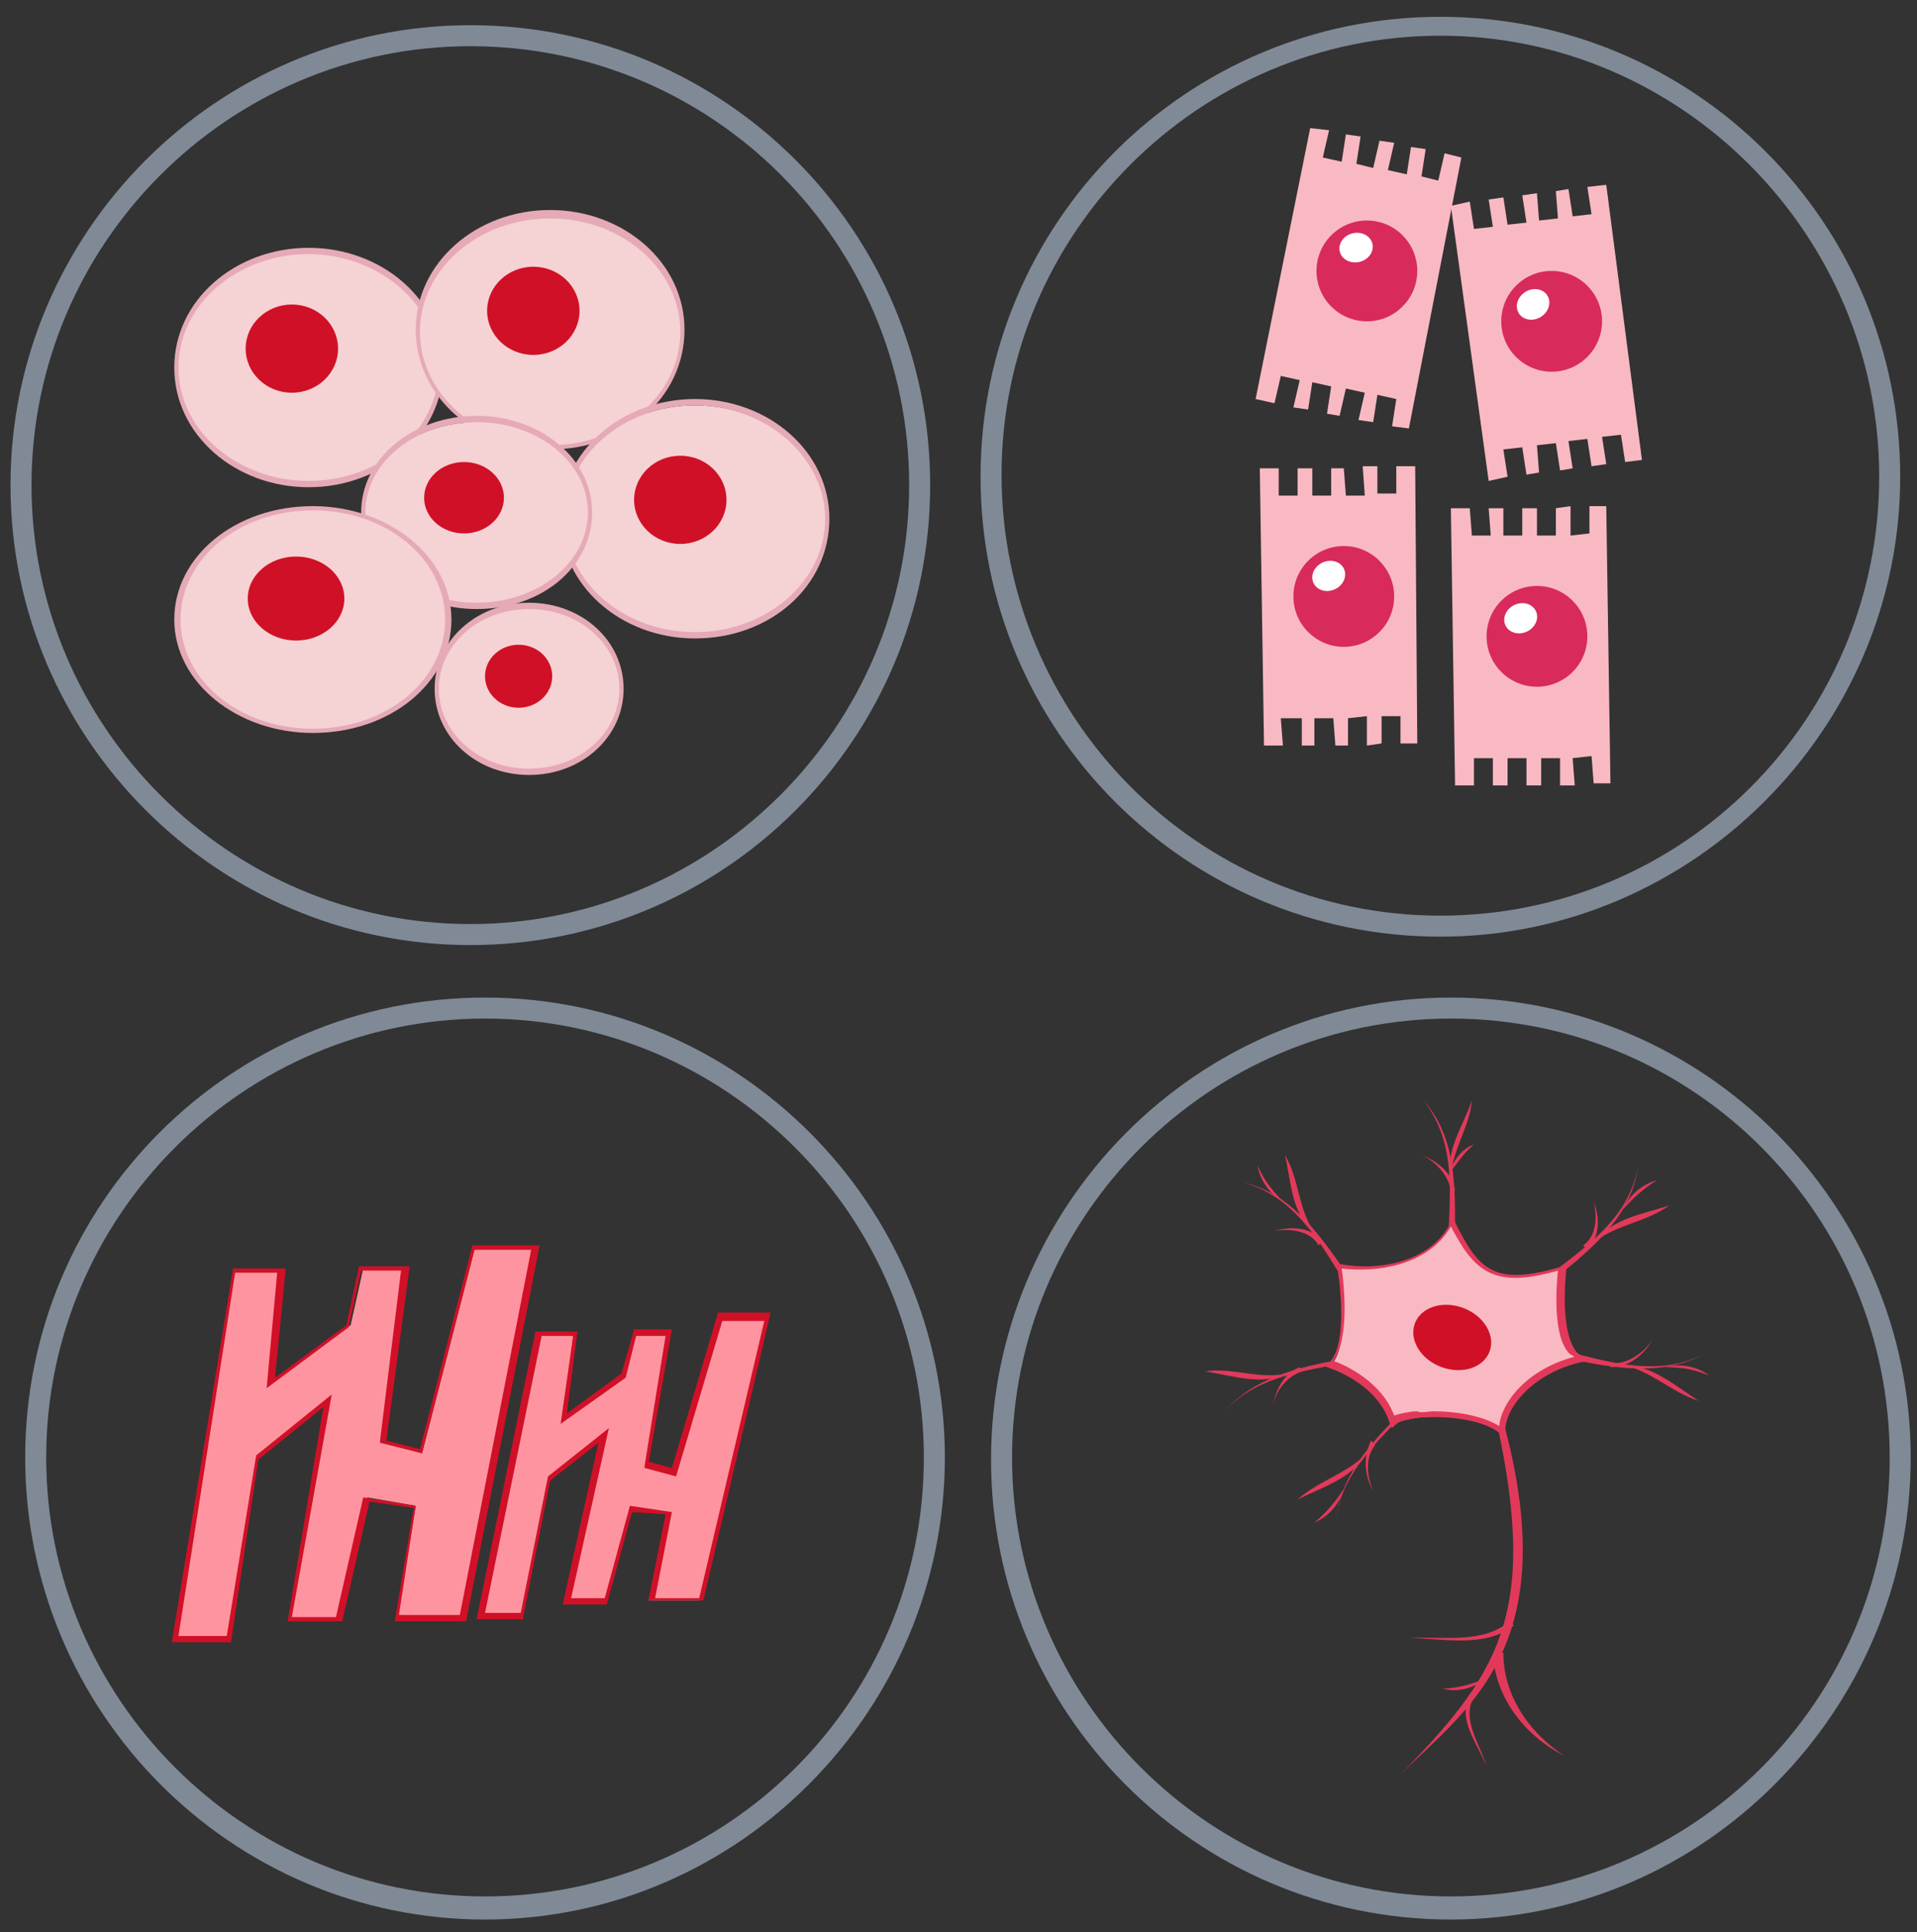 <?xml version="1.0" encoding="utf-8"?>
<!-- Generator: Adobe Illustrator 26.0.0, SVG Export Plug-In . SVG Version: 6.00 Build 0)  -->
<svg version="1.1" id="图层_1" xmlns="http://www.w3.org/2000/svg" xmlns:xlink="http://www.w3.org/1999/xlink" x="0px" y="0px"
	 viewBox="0 0 91.3 92" style="enable-background:new 0 0 91.3 92;" xml:space="preserve">
<rect x="0" y="0" width="91.3" height="92" fill="#333333" stroke="none"/>
<style type="text/css">
	.st0{fill:#808A96;}
	.st1{fill:#F5D2D3;}
	.st2{fill:#E5AAB6;}
	.st3{fill:#D01027;}
	.st4{fill:#F9B9C3;}
	.st5{fill:#D82B5C;}
	.st6{fill:#FFFFFF;}
	.st7{fill:#E2395A;}
	.st8{fill:#FF94A1;}
</style>
<g>
	<path class="st0" d="M23.1,91.4C11,91.4,1.2,81.5,1.2,69.4S11,47.5,23.1,47.5S45,57.4,45,69.4S35.2,91.4,23.1,91.4z M23.1,48.5
		c-11.5,0-20.9,9.4-20.9,20.9c0,11.5,9.4,20.9,20.9,20.9S44,81,44,69.4C44,57.9,34.6,48.5,23.1,48.5z"/>
</g>
<g>
	<path class="st0" d="M22.4,45C10.3,45,0.5,35.1,0.5,23.1S10.3,1.2,22.4,1.2S44.3,11,44.3,23.1S34.5,45,22.4,45z M22.4,2.2
		c-11.5,0-20.9,9.4-20.9,20.9S10.9,44,22.4,44s20.9-9.4,20.9-20.9S34,2.2,22.4,2.2z"/>
</g>
<g>
	<ellipse class="st1" cx="14.7" cy="17.5" rx="6.3" ry="5.5"/>
	<g>
		<path class="st2" d="M14.7,23.2c-3.5,0-6.4-2.5-6.4-5.7s2.9-5.7,6.4-5.7s6.4,2.5,6.4,5.7S18.2,23.2,14.7,23.2z M14.7,12.1
			c-3.4,0-6.2,2.4-6.2,5.4c0,3,2.8,5.4,6.2,5.4s6.2-2.4,6.2-5.4C20.9,14.6,18.1,12.1,14.7,12.1z"/>
	</g>
</g>
<ellipse class="st3" cx="13.9" cy="16.6" rx="2.2" ry="2.1"/>
<g>
	<ellipse class="st1" cx="26.2" cy="15.8" rx="6.3" ry="5.5"/>
	<g>
		<path class="st2" d="M26.2,21.4c-3.5,0-6.4-2.5-6.4-5.7s2.9-5.7,6.4-5.7s6.4,2.5,6.4,5.7S29.8,21.4,26.2,21.4z M26.2,10.4
			c-3.4,0-6.2,2.4-6.2,5.4c0,3,2.8,5.4,6.2,5.4s6.2-2.4,6.2-5.4C32.4,12.8,29.6,10.4,26.2,10.4z"/>
	</g>
</g>
<ellipse class="st3" cx="25.4" cy="14.8" rx="2.2" ry="2.1"/>
<g>
	<ellipse class="st1" cx="33.1" cy="24.8" rx="6.3" ry="5.5"/>
	<g>
		<path class="st2" d="M33.1,30.4c-3.5,0-6.4-2.5-6.4-5.7s2.9-5.7,6.4-5.7s6.4,2.5,6.4,5.7S36.7,30.4,33.1,30.4z M33.1,19.3
			c-3.4,0-6.2,2.4-6.2,5.4c0,3,2.8,5.4,6.2,5.4s6.2-2.4,6.2-5.4C39.3,21.8,36.5,19.3,33.1,19.3z"/>
	</g>
</g>
<ellipse class="st3" cx="32.4" cy="23.8" rx="2.2" ry="2.1"/>
<g>
	<ellipse class="st1" cx="22.7" cy="24.5" rx="5.4" ry="4.4"/>
	<g>
		<path class="st2" d="M22.7,29c-3,0-5.5-2-5.5-4.6s2.5-4.6,5.5-4.6s5.5,2,5.5,4.6S25.8,29,22.7,29z M22.7,20.1
			c-2.9,0-5.3,1.9-5.3,4.3s2.4,4.3,5.3,4.3s5.3-1.9,5.3-4.3S25.6,20.1,22.7,20.1z"/>
	</g>
</g>
<ellipse class="st3" cx="22.1" cy="23.7" rx="1.9" ry="1.7"/>
<g>
	<ellipse class="st1" cx="14.9" cy="29.5" rx="6.4" ry="5.3"/>
	<g>
		<path class="st2" d="M14.9,34.9c-3.6,0-6.6-2.4-6.6-5.4s2.9-5.4,6.6-5.4c3.6,0,6.6,2.4,6.6,5.4S18.6,34.9,14.9,34.9z M14.9,24.3
			c-3.5,0-6.3,2.3-6.3,5.2s2.8,5.2,6.3,5.2c3.5,0,6.3-2.3,6.3-5.2S18.4,24.3,14.9,24.3z"/>
	</g>
</g>
<ellipse class="st3" cx="14.1" cy="28.5" rx="2.3" ry="2"/>
<g>
	<ellipse class="st1" cx="25.2" cy="32.8" rx="4.4" ry="4"/>
	<g>
		<path class="st2" d="M25.2,36.9c-2.5,0-4.5-1.8-4.5-4.1s2-4.1,4.5-4.1c2.5,0,4.5,1.8,4.5,4.1S27.7,36.9,25.2,36.9z M25.2,29
			c-2.4,0-4.3,1.7-4.3,3.8s1.9,3.8,4.3,3.8c2.4,0,4.3-1.7,4.3-3.8S27.6,29,25.2,29z"/>
	</g>
</g>
<ellipse class="st3" cx="24.7" cy="32.2" rx="1.6" ry="1.5"/>
<g>
	<path class="st0" d="M68.6,44.6c-12.1,0-21.9-9.8-21.9-21.9c0-12.1,9.8-21.9,21.9-21.9s21.9,9.8,21.9,21.9
		C90.5,34.7,80.6,44.6,68.6,44.6z M68.6,1.7c-11.5,0-20.9,9.4-20.9,20.9S57,43.6,68.6,43.6s20.9-9.4,20.9-20.9S80.1,1.7,68.6,1.7z"
		/>
</g>
<g>
	<polygon class="st4" points="68.8,7.3 68.5,8.6 67.7,8.4 67.9,7.1 67.2,7 67,8.3 66.1,8.1 66.4,6.8 65.7,6.7 65.4,8 64.6,7.8 
		64.8,6.5 64.1,6.4 63.9,7.7 63,7.5 63.3,6.2 62.4,6.1 59.8,19 60.7,19.2 61,17.9 61.9,18.1 61.6,19.4 62.3,19.5 62.5,18.2 
		63.4,18.4 63.2,19.7 63.8,19.8 64.1,18.5 65,18.7 64.7,20 65.4,20.1 65.6,18.8 66.5,19 66.3,20.3 67.1,20.4 69.6,7.5 	"/>
	<circle class="st5" cx="65.1" cy="12.9" r="2.4"/>
	<ellipse transform="matrix(0.974 -0.225 0.225 0.974 -0.99 14.832)" class="st6" cx="64.6" cy="11.8" rx="0.8" ry="0.7"/>
</g>
<g>
	<polygon class="st4" points="75.6,8.9 75.8,10.2 74.9,10.3 74.7,9 74.1,9.1 74.2,10.4 73.3,10.5 73.2,9.2 72.5,9.3 72.7,10.6 
		71.8,10.7 71.6,9.4 70.9,9.5 71.1,10.8 70.2,10.9 70,9.6 69.1,9.8 70.9,22.9 71.8,22.7 71.6,21.4 72.5,21.3 72.7,22.6 73.3,22.5 
		73.2,21.2 74.1,21.1 74.3,22.4 74.9,22.3 74.7,21 75.6,20.9 75.8,22.2 76.5,22.1 76.3,20.8 77.2,20.7 77.4,22 78.2,21.9 76.5,8.8 	
		"/>
	<circle class="st5" cx="73.9" cy="15.3" r="2.4"/>
	<ellipse transform="matrix(0.851 -0.525 0.525 0.851 3.28 40.48)" class="st6" cx="73" cy="14.5" rx="0.8" ry="0.7"/>
</g>
<g>
	<polygon class="st4" points="66.5,22.2 66.5,23.5 65.6,23.5 65.6,22.2 64.9,22.2 65,23.6 64.1,23.6 64,22.3 63.4,22.3 63.4,23.6 
		62.5,23.6 62.5,22.3 61.8,22.3 61.8,23.6 60.9,23.6 60.9,22.3 60,22.3 60.2,35.5 61.1,35.5 61,34.2 62,34.2 62,35.5 62.6,35.5 
		62.6,34.2 63.5,34.2 63.6,35.5 64.2,35.5 64.2,34.2 65.1,34.1 65.1,35.5 65.8,35.4 65.8,34.1 66.7,34.1 66.7,35.4 67.5,35.4 
		67.4,22.2 	"/>
	<circle class="st5" cx="64" cy="28.4" r="2.4"/>
	<ellipse transform="matrix(0.908 -0.419 0.419 0.908 -5.675 29.066)" class="st6" cx="63.3" cy="27.4" rx="0.8" ry="0.7"/>
</g>
<g>
	<polygon class="st4" points="75.7,24.1 75.7,25.4 74.8,25.5 74.8,24.1 74.1,24.2 74.1,25.5 73.2,25.5 73.2,24.2 72.5,24.2 
		72.5,25.5 71.6,25.5 71.6,24.2 70.9,24.2 71,25.5 70.1,25.5 70,24.2 69.1,24.2 69.3,37.4 70.2,37.4 70.2,36.1 71.1,36.1 71.1,37.4 
		71.8,37.4 71.8,36.1 72.7,36.1 72.7,37.4 73.4,37.4 73.4,36.1 74.3,36.1 74.3,37.4 75,37.4 74.9,36.1 75.8,36 75.9,37.3 76.7,37.3 
		76.5,24.1 	"/>
	<circle class="st5" cx="73.2" cy="30.3" r="2.4"/>
	<ellipse transform="matrix(0.908 -0.419 0.419 0.908 -5.633 33.079)" class="st6" cx="72.4" cy="29.4" rx="0.8" ry="0.7"/>
</g>
<path class="st7" d="M68.7,80.4c0.7,0,1.4-0.2,2.1-0.5C70.2,80.4,69.4,80.6,68.7,80.4L68.7,80.4z"/>
<g>
	<g>
		<path class="st0" d="M69.1,91.4c-12.1,0-21.9-9.8-21.9-21.9S57,47.5,69.1,47.5S91,57.4,91,69.4S81.2,91.4,69.1,91.4z M69.1,48.5
			c-11.5,0-20.9,9.4-20.9,20.9c0,11.5,9.4,20.9,20.9,20.9S90,81,90,69.4C90,57.9,80.7,48.5,69.1,48.5z"/>
	</g>
	<path class="st7" d="M69,58.4c0.1-2.1,0.2-4.2-1.2-6c1.5,1.7,1.5,3.9,1.5,6C69.2,58.4,69,58.4,69,58.4L69,58.4z"/>
	<path class="st7" d="M67.7,55c0.8,0.3,1.5,0.9,1.6,1.7c0,0-0.2,0-0.2,0C69,56,68.4,55.3,67.7,55L67.7,55z"/>
	<path class="st7" d="M70.1,52.4c-0.1,1.3-1,2.4-1,3.8C68.8,54.8,69.7,53.6,70.1,52.4L70.1,52.4z"/>
	<path class="st7" d="M70.2,54.5c-0.5,0.4-0.8,0.9-1.2,1.4C69.2,55.3,69.6,54.7,70.2,54.5L70.2,54.5z"/>
	<path class="st7" d="M63.7,60.5c-1.1-1.8-2.3-3.6-4.5-4.2c2.2,0.5,3.5,2.3,4.7,4C63.9,60.4,63.7,60.5,63.7,60.5L63.7,60.5z"/>
	<path class="st7" d="M60.7,58.6c0.8-0.2,1.7-0.2,2.3,0.5c0,0-0.2,0.2-0.2,0.2C62.4,58.6,61.5,58.5,60.7,58.6L60.7,58.6z"/>
	<path class="st7" d="M61.2,55c0.7,1.2,0.6,2.5,1.4,3.7C61.5,57.8,61.5,56.3,61.2,55L61.2,55z"/>
	<path class="st7" d="M59.9,55.5c0.3,0.7,0.7,1.2,1.2,1.7C60.5,56.9,60,56.2,59.9,55.5L59.9,55.5z"/>
	<path class="st7" d="M63.5,65c-2.1,0.4-4.2,0.8-5.5,2.6c1.3-1.8,3.4-2.4,5.5-2.8C63.4,64.8,63.5,65,63.5,65L63.5,65z"/>
	<path class="st7" d="M60.6,67.1c0.1-0.8,0.5-1.7,1.3-2c0,0,0.1,0.2,0.1,0.2C61.2,65.6,60.7,66.3,60.6,67.1L60.6,67.1z"/>
	<path class="st7" d="M57.4,65.3c1.3-0.2,2.6,0.4,3.9,0.1C60.1,66,58.7,65.5,57.4,65.3L57.4,65.3z"/>
	<path class="st7" d="M74.2,60.4c1.7-1.3,3.4-2.6,3.8-4.8c-0.3,2.2-2,3.7-3.6,5C74.4,60.6,74.2,60.4,74.2,60.4L74.2,60.4z"/>
	<path class="st7" d="M75.9,57.2c0.3,0.8,0.3,1.7-0.3,2.3c0,0-0.2-0.2-0.2-0.2C76,58.9,76.1,58,75.9,57.2L75.9,57.2z"/>
	<path class="st7" d="M79.5,57.4c-1.1,0.8-2.5,0.9-3.5,1.7C76.8,58,78.3,57.8,79.5,57.4L79.5,57.4z"/>
	<path class="st7" d="M78.9,56.2c-0.6,0.4-1.1,0.8-1.6,1.4C77.6,56.9,78.2,56.4,78.9,56.2L78.9,56.2z"/>
	<path class="st7" d="M75.2,64.5c2,0.5,4.1,1,6.1-0.1c-1.9,1.1-4.1,0.8-6.1,0.4C75.2,64.8,75.2,64.5,75.2,64.5L75.2,64.5z"/>
	<path class="st7" d="M78.7,63.8c-0.4,0.7-1.1,1.3-2,1.3c0,0,0-0.2,0-0.2C77.5,65,78.3,64.4,78.7,63.8L78.7,63.8z"/>
	<path class="st7" d="M80.9,66.7c-1.3-0.4-2.2-1.4-3.6-1.7C78.7,65,79.8,66,80.9,66.7L80.9,66.7z"/>
	<path class="st7" d="M81.4,65.5c-0.7-0.3-1.3-0.4-2.1-0.4C80.1,64.9,80.9,65.1,81.4,65.5L81.4,65.5z"/>
	<path class="st7" d="M66.6,67.6c-1.5,1.5-3,3.1-3,5.3c0-2.2,1.4-3.9,2.9-5.4C66.4,67.5,66.6,67.6,66.6,67.6L66.6,67.6z"/>
	<path class="st7" d="M65.4,71c-0.4-0.7-0.5-1.6-0.1-2.4c0,0,0.2,0.2,0.2,0.2C65,69.4,65.1,70.3,65.4,71L65.4,71z"/>
	<path class="st7" d="M61.8,71.4c1-0.9,2.3-1.2,3.3-2.2C64.4,70.4,63,70.8,61.8,71.4L61.8,71.4z"/>
	<path class="st7" d="M62.6,72.5c0.6-0.5,1-1,1.4-1.6C63.8,71.6,63.3,72.2,62.6,72.5L62.6,72.5z"/>
	<path class="st7" d="M71.3,67.8c0.2,0.5,0.2-0.6,0.3-0.1c3,11-2,13.8-5.1,17C71.3,79.8,73.3,77,71.3,67.8z"/>
	<g>
		<path class="st4" d="M63.8,60.3c1.5,0.3,4.3,0,5.4-2.1c1.2,2.2,2,3.2,5.3,2.2c-0.3,2.4,0,4.4,1.1,4.3c-2.7,0.5-4.2,2.4-4,3.6
			c-1.3-1.2-4.8-0.9-5.1-0.5c-0.7-2.1-3.1-2.8-3.1-2.8C64.4,63.9,63.8,60.3,63.8,60.3z"/>
		<path class="st7" d="M71.7,68.5l-0.2-0.2c-0.8-0.7-2.5-0.9-3.9-0.8c-0.7,0.1-1,0.2-1.1,0.3L66.3,68l-0.1-0.2c-0.6-2-3-2.7-3-2.7
			L63.1,65l0.2-0.1c1-1,0.4-4.5,0.4-4.5l0-0.2l0.2,0c1.6,0.3,4.2,0,5.2-2l0.1-0.2l0.1,0.2c1.1,2.2,1.8,3.1,5.1,2.1l0.2-0.1l0,0.2
			c-0.2,2,0,3.4,0.5,4c0.1,0.1,0.3,0.2,0.5,0.2l0,0.2c-2.7,0.5-4,2.4-3.9,3.4L71.7,68.5z M68.3,67.2c1,0,2.3,0.2,3.1,0.7
			c0.1-1.1,1.3-2.7,3.6-3.3c-0.1,0-0.1-0.1-0.2-0.1c-0.6-0.5-0.8-2-0.6-4c-3.1,0.9-4,0-5.1-2.1c-1.1,1.9-3.6,2.2-5.2,2
			c0.1,0.7,0.4,3.3-0.4,4.4c0.6,0.2,2.3,1,2.9,2.6c0.3-0.1,0.8-0.2,1.1-0.2C67.7,67.3,68,67.2,68.3,67.2z"/>
	</g>
	<ellipse transform="matrix(0.355 -0.935 0.935 0.355 -14.926 105.68)" class="st3" cx="69.1" cy="63.7" rx="1.5" ry="1.9"/>
</g>
<path class="st7" d="M74.5,83.6c-1.8-0.9-3.3-2.7-3.4-4.9c0,0,0.5,0,0.5,0C71.6,80.7,72.8,82.5,74.5,83.6L74.5,83.6z"/>
<path class="st7" d="M67.1,78c1.6-0.1,3.5,0.3,4.8-0.8c0,0,0.2,0.2,0.2,0.2C70.7,78.5,68.7,78,67.1,78L67.1,78z"/>
<path class="st7" d="M70.8,84.1c-0.4-1-1.3-2.1-0.9-3.2c0,0,0.2,0.1,0.2,0.1C69.7,82,70.5,83.1,70.8,84.1L70.8,84.1z"/>
<g>
	<polygon class="st8" points="11.2,60.4 13.5,60.5 13,65.8 16.7,63.1 17.3,60.4 19.4,60.4 18.3,68.7 20.1,69.2 22.6,59.5 25.5,59.5 
		22,77.1 18.9,77.1 19.8,71.7 17.5,71.3 16.1,77.1 13.8,77.1 15.6,66.7 12.3,69.4 10.9,78 8.4,78 	"/>
	<path class="st3" d="M11,78.2H8.2l0-0.1l2.9-17.7l2.5,0l0,0.1l-0.5,5.1l3.4-2.5l0.6-2.8h2.4l0,0.1l-1.1,8.2L20,69l2.5-9.7h3.2
		l-3.5,17.9h-3.4l0.9-5.4l-2.1-0.3l-1.3,5.7h-2.6L15.4,67l-3.1,2.5L11,78.2z M8.5,77.9h2.3l1.4-8.6l0,0l3.6-2.9l-1.9,10.6H16
		l1.3-5.7l2.5,0.4L19,76.9h2.9l3.4-17.4h-2.7l-2.5,9.7l-2-0.5l0-0.1l1-8.1h-1.9l-0.6,2.7l0,0l-3.9,2.9l0.5-5.5l-2,0L8.5,77.9z"/>
</g>
<g>
	<polygon class="st8" points="25.6,63.6 27.3,63.6 26.8,67.7 29.7,65.6 30.2,63.6 31.8,63.6 30.8,69.9 32.1,70.2 34.3,62.8 
		36.5,62.8 33.3,76.2 30.9,76.2 31.8,72.1 30,71.9 28.8,76.2 27,76.2 28.8,68.3 26.1,70.4 24.8,77 22.9,77 	"/>
	<path class="st3" d="M24.9,77.1h-2.2l2.8-13.7l2,0l-0.5,3.9l2.6-1.9l0.6-2.1H32l-1.1,6.3l1.1,0.3l2.2-7.4h2.5l-3.2,13.7h-2.6l0-0.1
		l0.8-4L30.1,72l-1.2,4.4h-2.1l1.7-7.7l-2.3,1.8L24.9,77.1z M23.1,76.8h1.7l1.3-6.5l0,0L29,68l-1.8,8.1h1.6l1.2-4.4l2,0.3l-0.8,4.1
		h2.1l3.1-13.2h-2l-2.2,7.4l-1.5-0.4l0-0.1l1-6.2h-1.4l-0.5,2l0,0l-3.1,2.2l0.6-4.2l-1.5,0L23.1,76.8z"/>
</g>
</svg>
